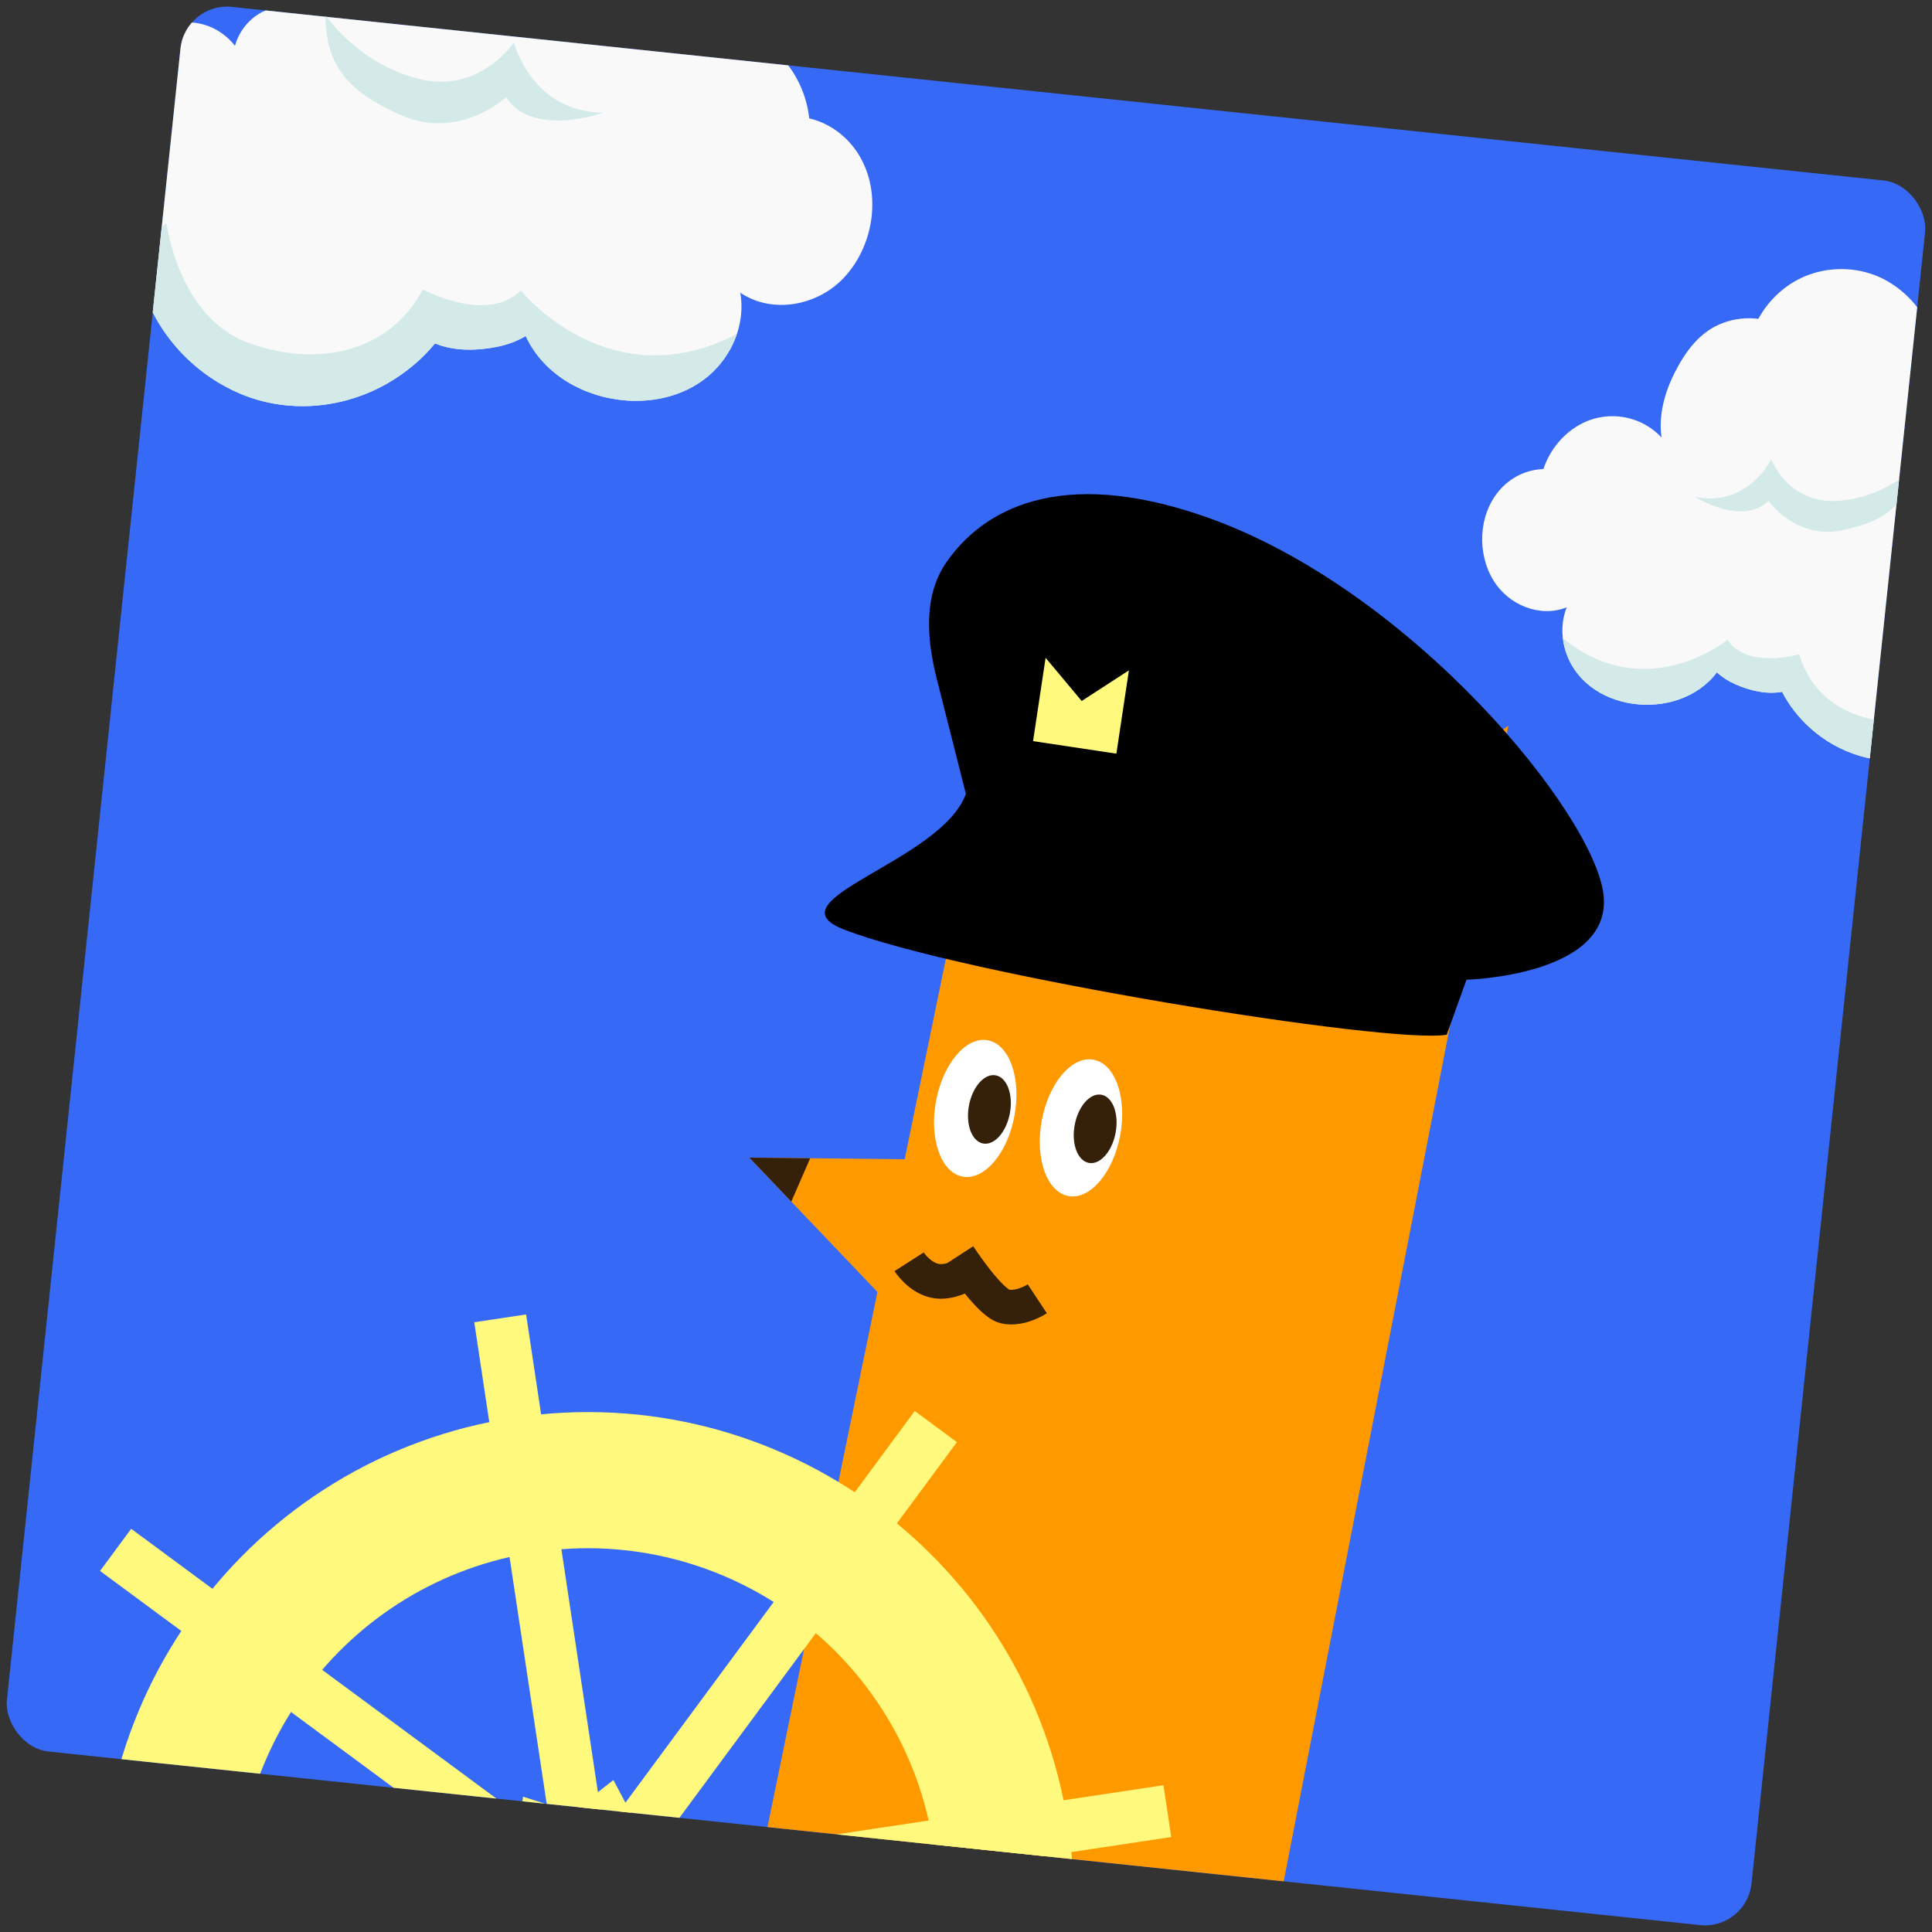 <svg xmlns="http://www.w3.org/2000/svg" width="413" height="413" fill="none" xmlns:v="https://vecta.io/nano"><rect width="100%" height="100%" fill="#333333" stroke="none"/><g clip-path="url(#A)"><rect x="47.152" y="-71.177" width="375" height="461" rx="14.892" transform="rotate(6 47.152 -71.177)" fill="#3669f6"/><g clip-path="url(#B)"><path d="M172.989 25.295c-.635-5.886-3.614-11.525-8.28-15.216-4.875-3.865-11.436-5.073-17.384-3.307-1.987.588-3.829 1.483-5.487 2.675 2.162-5.984 1.81-12.638.211-18.752-1.752-6.712-4.647-13.266-10.746-17.057-2.878-1.783-6.144-2.885-9.512-3.138-1.849-6.267-5.889-11.815-11.436-15.308-6.296-3.964-14.256-5.23-21.434-3.214-13.232 3.708-21.815 16.557-22.844 29.846-.561 7.266.81 14.583 3.482 21.341-1.488-.903-3.24-1.466-4.868-1.764-3.008-.544-6.304-.157-8.996 1.357-2.677 1.49-4.65 4.116-5.463 7.029-2.124-2.69-5.244-4.574-8.753-4.93-6.105-.604-12.182 3.236-13.847 9.197-.549 1.966-.664 4.029-.328 6.013-8.449.25-15.873 6.542-17.883 14.693-2.182 8.829 1.632 19.78 9.822 24.284 3.365 1.846 7.318 2.439 11.048 1.768 3.076 10.381 10.947 19.001 20.897 23.272 10.313 4.424 22.229 3.361 31.877-2.266 3.778-2.209 7.179-5.04 9.939-8.406 4.186 1.743 9.232 1.578 13.545.665 2.047-.43 4.063-1.18 5.847-2.245.008.039.03.079.051.119 7.773 16.542 35.181 19.195 43.935 2.176 1.832-3.565 2.537-7.627 1.872-11.543 6.9 4.609 16.452 2.779 22.077-3.145 6.224-6.557 8.126-17.3 3.808-25.382-2.316-4.355-6.32-7.597-11.149-8.762z" fill="#f9f9f9"/><g fill="#d3eae8"><path d="M69.557 3.177s6.745 10.298 19.842 13.661 20.448-7.769 20.448-7.769 3.726 14.915 19.156 15.006c0 0-15.14 5.468-20.832-3.277 0 0-10.022 9.308-22.464 3.813s-15.988-11.41-16.15-21.434zm41.77 58.927c-7.151 7.18-20.939-.215-20.939-.215-6.87 12.941-21.635 16.892-36.954 11.537s-17.82-25.669-17.82-25.669-8.005 6.876-17.444.153c-5.373-3.829-7.608-9.68-8.533-14.016l-.242.86c-2.182 8.829 1.632 19.78 9.822 24.284 3.365 1.846 7.318 2.439 11.048 1.768 3.076 10.381 10.947 19.001 20.896 23.272 10.313 4.424 22.229 3.361 31.877-2.266 3.778-2.209 7.179-5.04 9.939-8.406 4.186 1.743 9.232 1.578 13.546.665 2.046-.43 4.063-1.18 5.847-2.245.008.039.029.079.05.119 7.774 16.542 35.181 19.195 43.936 2.176.447-.877.832-1.772 1.131-2.69-27.3 14.159-46.16-9.33-46.16-9.33z"/></g></g><g clip-path="url(#C)"><path d="M329.935 100.274c1.379-4.205 4.433-7.865 8.418-9.838 4.165-2.068 9.15-1.932 13.224.284 1.361.739 2.569 1.679 3.596 2.808-.65-4.711.641-9.521 2.76-13.742 2.324-4.635 5.459-8.977 10.508-10.801 2.381-.856 4.94-1.154 7.441-.816 2.326-4.294 6.142-7.723 10.741-9.414 5.219-1.919 11.236-1.608 16.17.981 9.099 4.767 13.377 15.495 12.064 25.371-.719 5.4-2.858 10.536-5.862 15.062 1.229-.429 2.597-.569 3.834-.534 2.283.07 4.633.866 6.366 2.39 1.725 1.506 2.76 3.733 2.902 5.989 1.97-1.637 4.544-2.53 7.165-2.245 4.557.507 8.404 4.259 8.695 8.876.096 1.523-.14 3.049-.694 4.447 6.138 1.496 10.589 7.25 10.791 13.521.223 6.794-4.267 14.208-10.955 16.229-2.747.827-5.729.646-8.353-.424-3.862 7.111-10.956 12.191-18.894 13.768-8.228 1.631-16.775-.998-22.954-6.611-2.419-2.203-4.466-4.801-5.961-7.69-3.331.623-6.994-.282-10.006-1.62-1.43-.632-2.788-1.493-3.926-2.549-.013.027-.034.053-.056.079-8.254 10.886-28.705 8.567-32.461-5.237-.785-2.891-.669-5.971.426-8.73-5.761 2.297-12.461-.525-15.653-5.73-3.531-5.761-3.252-13.911 1.161-19.149 2.37-2.825 5.801-4.573 9.513-4.674z" fill="#f9f9f9"/><g fill="#d3eae8"><path d="M408.995 100.177s-6.532 6.481-16.631 6.904-13.742-8.858-13.742-8.858-5.043 10.326-16.338 7.994c0 0 10.22 6.351 15.74.842 0 0 5.881 8.362 15.832 6.278s13.462-5.857 15.139-13.16zm-39.698 36.592c4.112 6.361 15.342 3.097 15.342 3.097 3.012 10.529 13.193 15.712 25.226 14.178s17.018-15.998 17.018-15.998 4.784 6.271 12.73 2.823c4.523-1.964 7.066-5.896 8.416-8.921l.044.666c.223 6.794-4.267 14.208-10.955 16.229-2.747.827-5.729.646-8.353-.424-3.862 7.111-10.956 12.19-18.894 13.767-8.228 1.632-16.775-.997-22.954-6.611-2.419-2.202-4.466-4.8-5.961-7.69-3.331.624-6.995-.281-10.006-1.619-1.43-.632-2.788-1.494-3.926-2.549-.013.027-.034.053-.056.079-8.254 10.886-28.705 8.566-32.461-5.237-.19-.71-.333-1.425-.409-2.142 17.76 14.594 35.199.352 35.199.352z"/></g></g><g fill="#f90"><path d="M322.444 155.117l-78.998 58.144-30.696-59.678-59.932 291.703 108.084 26.393 61.542-316.562z"/><path d="M160.185 247.467l40.379 42.345 18.167-41.746-58.546-.599z"/></g><path d="M160.183 247.462l13.01.134-4.038 9.276-8.972-9.41z" fill="#352009"/><ellipse rx="8.526" ry="14.81" transform="matrix(-.984 -.181 -.181 .984 231.079 241.102)" fill="#fff"/><ellipse rx="4.448" ry="7.405" transform="matrix(-.984 -.181 -.181 .984 234.11 241.308)" fill="#352009"/><ellipse rx="8.526" ry="14.81" transform="matrix(-.984 -.181 -.181 .984 208.473 236.953)" fill="#fff"/><ellipse rx="4.448" ry="7.405" transform="matrix(-.984 -.181 -.181 .984 211.505 237.159)" fill="#352009"/><g stroke="#352009" stroke-width="7.405"><path d="M204.94 268.417s6.537 10.088 9.874 10.856c3.312.763 6.929-1.629 6.929-1.629m-27.407-7.914s2.094 3.282 5.431 4.05c3.311.762 6.928-1.629 6.928-1.629"/></g><path d="M313.488 209.435s31.012-.811 29.313-17.965-41.056-65.557-85.059-80.98c-31.61-11.079-47.896-1.209-55.453 9.738-4.994 7.233-4.142 16.594-1.984 25.115l6.17 24.361c-5.215 14.509-42.218 22.674-26.127 28.968 24.823 9.708 116.918 24.67 128.917 22.513l4.223-11.75z" fill="#000"/><g fill="#fffa7d"><path d="M241.325 143.3l-10.091 6.547-7.718-9.226-2.679 17.809 17.809 2.679 2.679-17.809z"/><g fill-rule="evenodd"><path d="M138.662 530.615l-37.279-247.963 11.079-1.666 37.279 247.964-11.079 1.665z"/><path d="M204.556 308.281L55.579 509.977l-9.012-6.656 148.977-201.697 9.012 6.657z"/><path d="M250.377 392.701L2.413 429.979.748 418.9l247.963-37.278 1.666 11.079z"/><path d="M223.082 484.795L21.386 335.818l6.656-9.012 201.696 148.977-6.656 9.012z"/></g><path d="M228.336 390.35c8.533 56.76-30.563 109.692-87.323 118.225S31.321 478.012 22.787 421.251s30.563-109.692 87.324-118.225 109.692 30.563 118.225 87.324zM51.564 416.925c6.144 40.868 44.255 69.017 85.122 62.873s69.017-44.254 62.873-85.122-44.254-69.017-85.122-62.873-69.017 44.254-62.873 85.122zm95.904-25.246l-3.309 10.761 6.835 8.766-9.842 5.236-1.462 11.073-10.593-3.298-8.746 6.904-5.281-9.902-10.966-1.38 3.174-10.645-6.892-8.728 9.901-5.265 1.525-11.13 10.522 3.357 8.797-6.923 5.238 9.919 11.099 1.255z"/></g></g><defs><clipPath id="A"><rect x="39.627" y=".428" width="375" height="375" rx="10" transform="rotate(6 39.627 .428)" fill="#fff"/></clipPath><clipPath id="B"><path fill="#fff" transform="matrix(.995 .105 -.105 .995 18.895 -57.203)" d="M0 0h177.353v138.647H0z"/></clipPath><clipPath id="C"><path fill="#fff" transform="matrix(-.995 -.105 -.105 .995 455.418 63.904)" d="M0 0h132.565v103.634H0z"/></clipPath></defs></svg>